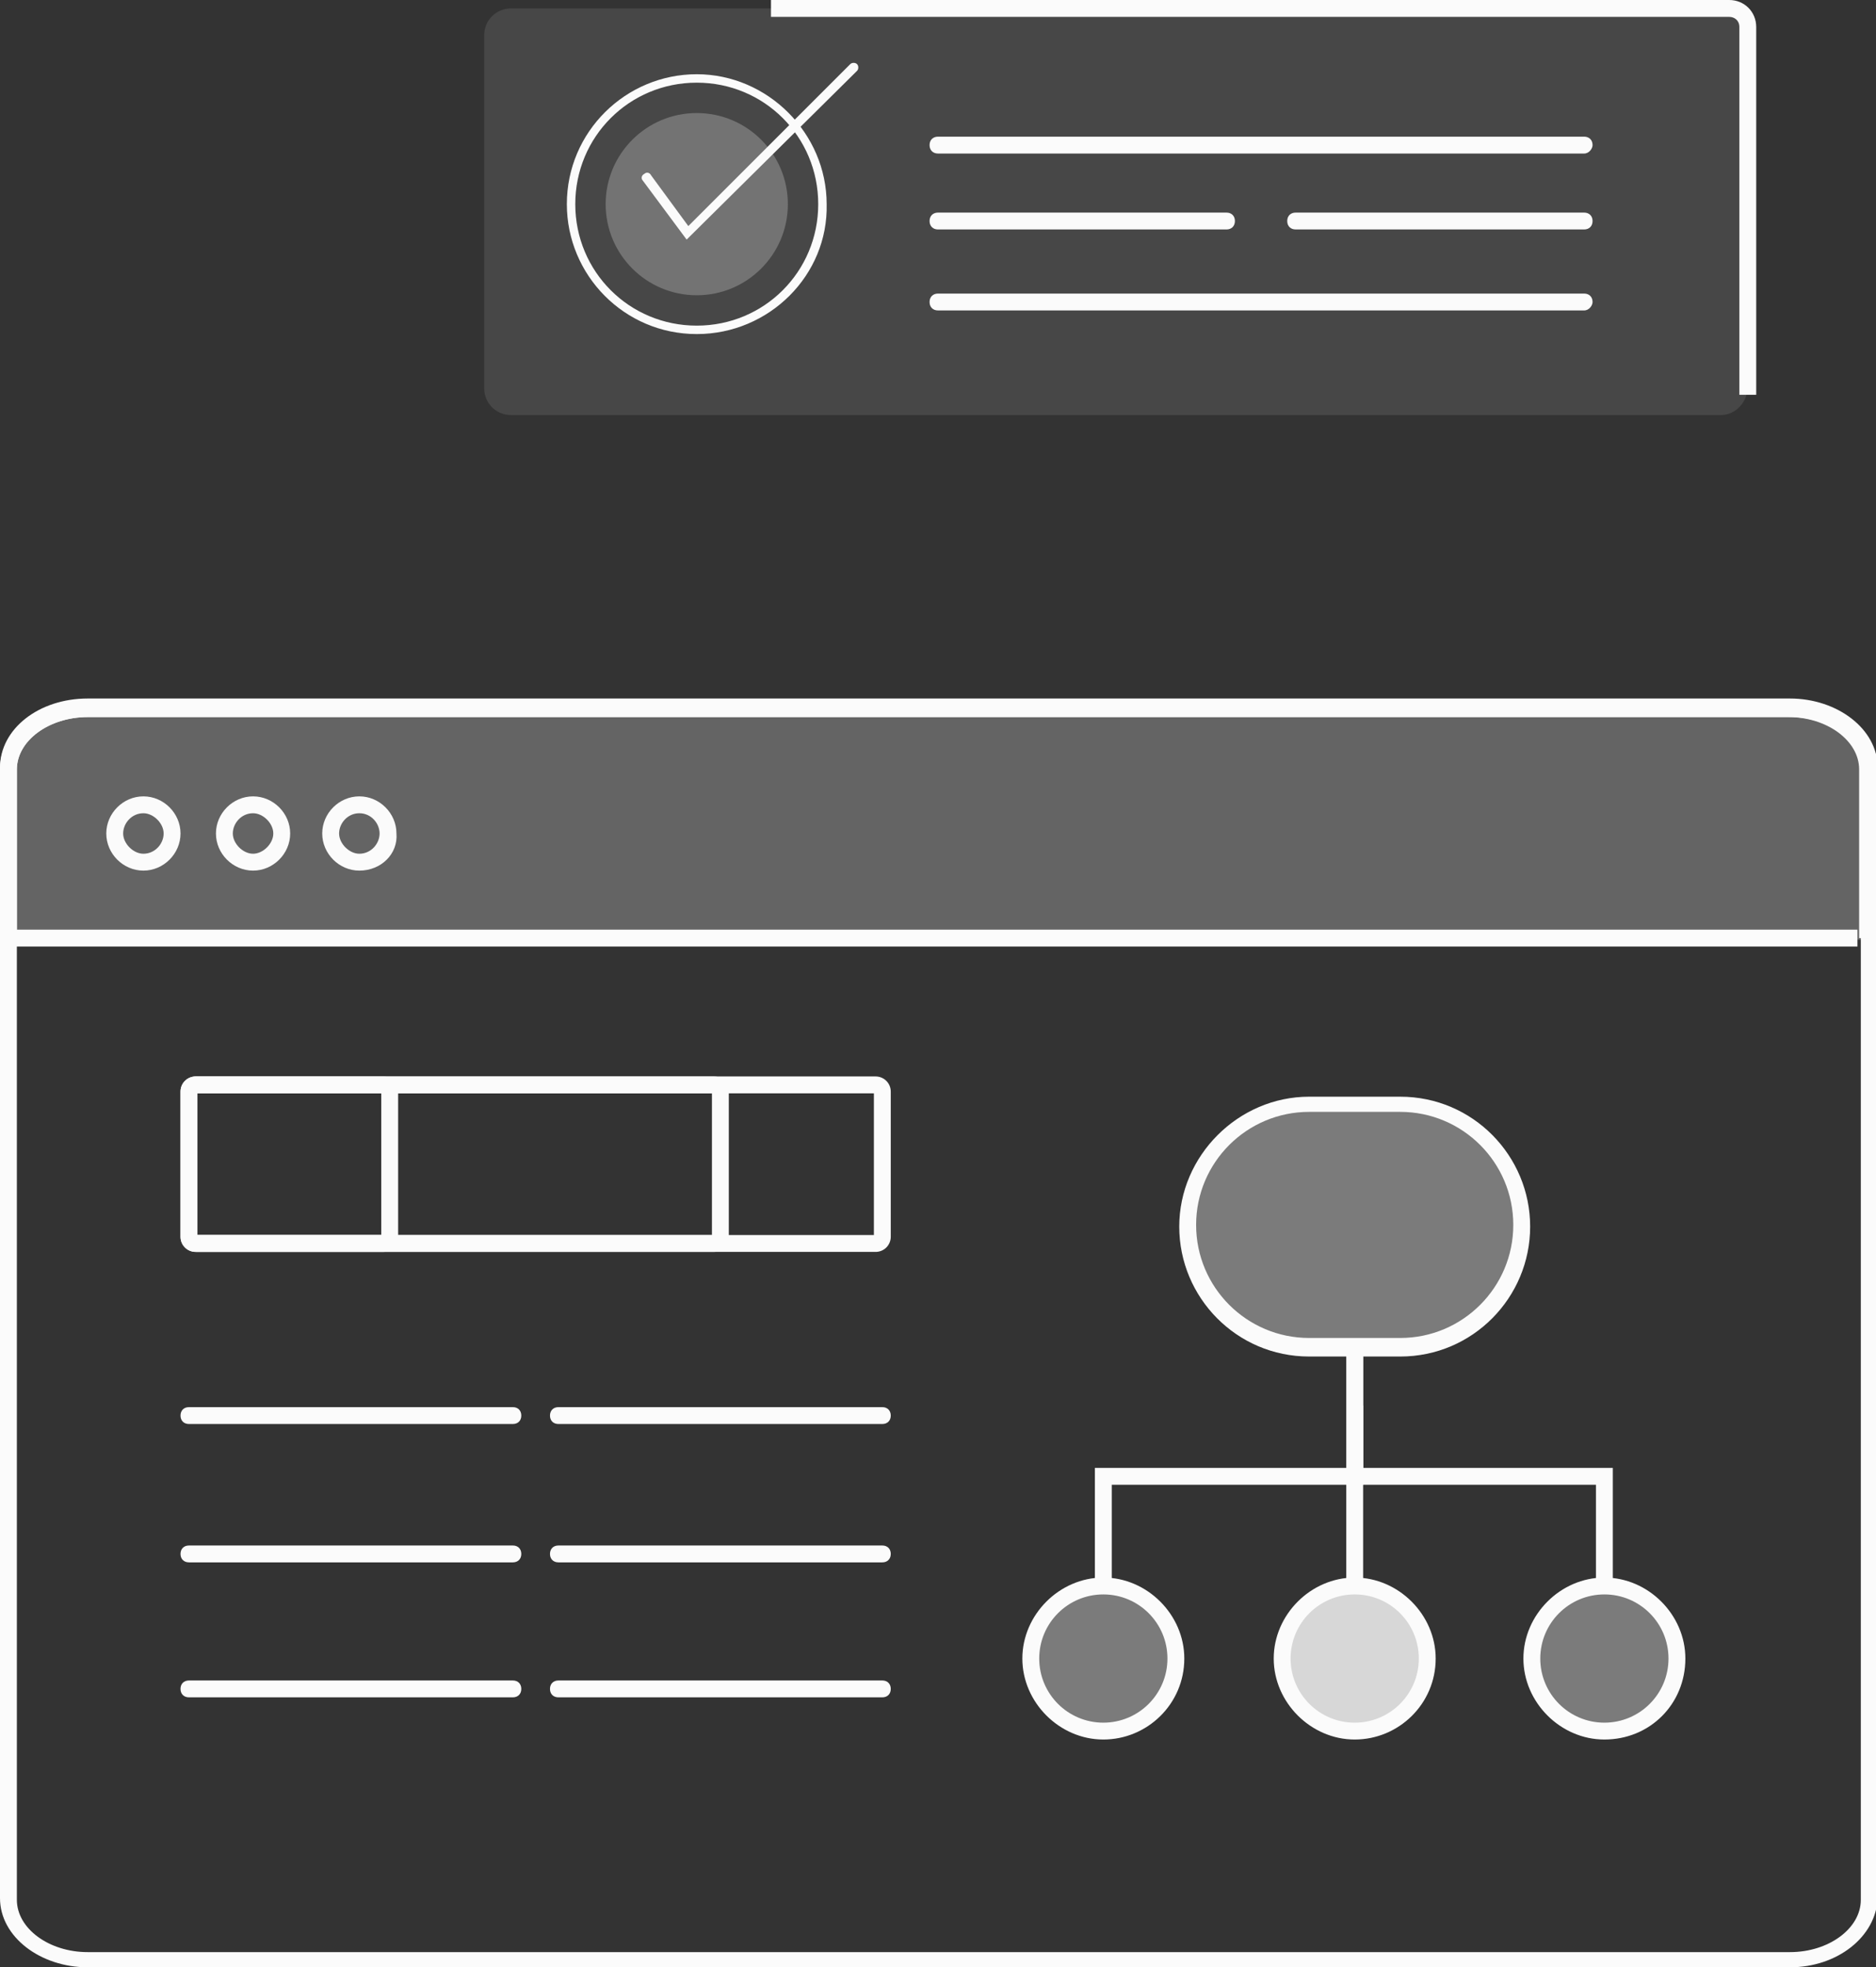 <?xml version="1.0" encoding="UTF-8"?> <!-- Generator: Adobe Illustrator 21.1.0, SVG Export Plug-In . SVG Version: 6.00 Build 0) --> <svg xmlns="http://www.w3.org/2000/svg" xmlns:xlink="http://www.w3.org/1999/xlink" x="0px" y="0px" viewBox="0 0 111.2 116.6" style="enable-background:new 0 0 111.2 116.6;" xml:space="preserve"><rect x="0" y="0" width="111.2" height="116.6" fill="#333333" stroke="none"/> <style type="text/css"> .st0{fill:#346AD7;} .st1{fill:#FFFFFF;} .st2{fill:none;} .st3{opacity:0.43;fill:#C5D9FF;} .st4{opacity:0.57;fill:#C5D9FF;} .st5{fill:#243762;} .st6{fill:none;stroke:#AF9CDA;stroke-miterlimit:10;} .st7{fill:#FBFBFB;} .st8{opacity:0.5;fill:#FBFBFB;} .st9{opacity:0.2;fill:#FBFBFB;} .st10{opacity:0.9;fill:#FBFBFB;} .st11{opacity:0.6;fill:#FBFBFB;} .st12{opacity:0.31;fill:#FBFBFB;} .st13{opacity:0.25;fill:#FBFBFB;} .st14{opacity:0.36;fill:#FBFBFB;} .st15{opacity:0.82;fill:#FBFBFB;} .st16{opacity:0.1;fill:#FBFBFB;} .st17{fill:#ECF1F7;} .st18{fill:#C5D9FF;} .st19{fill:#AF9CDA;} .st20{opacity:0.4;fill:#FFFFFF;} .st21{fill:#F7A9B4;} .st22{fill:none;stroke:#243762;stroke-linecap:round;stroke-miterlimit:10;} .st23{fill:#4A6AD2;} .st24{fill:#CE383D;} </style> <g id="BACKGROUND"> </g> <g id="OBJECTS"> <g> <g> <g> <g> <path class="st7" d="M106.1,116.6H5.2c-2.8,0-5.2-1.8-5.2-4.1v-67c0-2.3,2.3-4.1,5.2-4.1h100.9c2.8,0,5.2,1.8,5.2,4.1v67 C111.2,114.8,108.9,116.6,106.1,116.6z M5.2,42.5c-2.3,0-4.2,1.4-4.2,3.1v67c0,1.7,1.9,3.1,4.2,3.1h100.9 c2.3,0,4.2-1.4,4.2-3.1v-67c0-1.7-1.9-3.1-4.2-3.1H5.2z"></path> </g> <g> <path class="st13" d="M0.5,55.6V45.6c0-2,2.1-3.6,4.7-3.6h100.9c2.6,0,4.7,1.6,4.7,3.6v10.1"></path> <path class="st7" d="M111.2,55.6h-1V45.6c0-1.7-1.9-3.1-4.2-3.1H5.2c-2.3,0-4.2,1.4-4.2,3.1v10.1H0V45.6c0-2.3,2.3-4.1,5.2-4.1 h100.9c2.8,0,5.2,1.8,5.2,4.1V55.6z"></path> </g> <g> <rect x="0.5" y="55.1" class="st7" width="109.6" height="1"></rect> </g> <g> <path class="st7" d="M8.5,51.6c-1.2,0-2.2-1-2.2-2.2c0-1.2,1-2.2,2.2-2.2c1.2,0,2.2,1,2.2,2.2C10.7,50.6,9.7,51.6,8.5,51.6z M8.5,48.2c-0.7,0-1.2,0.6-1.2,1.2s0.6,1.2,1.2,1.2c0.7,0,1.2-0.6,1.2-1.2S9.1,48.2,8.5,48.2z"></path> </g> <g> <path class="st7" d="M15,51.6c-1.2,0-2.2-1-2.2-2.2c0-1.2,1-2.2,2.2-2.2c1.2,0,2.2,1,2.2,2.2C17.2,50.6,16.2,51.6,15,51.6z M15,48.2c-0.7,0-1.2,0.6-1.2,1.2s0.6,1.2,1.2,1.2s1.2-0.6,1.2-1.2S15.6,48.2,15,48.2z"></path> </g> <g> <path class="st7" d="M21.3,51.6c-1.2,0-2.2-1-2.2-2.2c0-1.2,1-2.2,2.2-2.2c1.2,0,2.2,1,2.2,2.2C23.6,50.6,22.6,51.6,21.3,51.6z M21.3,48.2c-0.7,0-1.2,0.6-1.2,1.2s0.6,1.2,1.2,1.2c0.7,0,1.2-0.6,1.2-1.2S22,48.2,21.3,48.2z"></path> </g> <g> <g> <polygon class="st7" points="65.9,94.3 64.9,94.3 64.9,87 79.8,87 79.8,79.6 80.8,79.6 80.8,88 65.9,88 "></polygon> <polygon class="st7" points="95.6,94.3 94.6,94.3 94.6,88 79.8,88 79.8,79.6 80.8,79.6 80.8,87 95.6,87 "></polygon> <rect x="79.8" y="83.3" class="st7" width="1" height="11.1"></rect> <g> <path class="st14" d="M65.4,102.6L65.4,102.6c-2.4,0-4.3-1.9-4.3-4.3l0,0c0-2.4,1.9-4.3,4.3-4.3l0,0c2.4,0,4.3,1.9,4.3,4.3 l0,0C69.7,100.7,67.7,102.6,65.4,102.6z"></path> <path class="st7" d="M65.4,103.1c-2.6,0-4.8-2.2-4.8-4.8c0-2.6,2.2-4.8,4.8-4.8c2.6,0,4.8,2.2,4.8,4.8 C70.2,101,68,103.1,65.4,103.1z M65.4,94.5c-2.1,0-3.8,1.7-3.8,3.8c0,2.1,1.7,3.8,3.8,3.8c2.1,0,3.8-1.7,3.8-3.8 C69.2,96.2,67.5,94.5,65.4,94.5z"></path> </g> <g> <path class="st15" d="M80.3,102.6L80.3,102.6c-2.4,0-4.3-1.9-4.3-4.3l0,0c0-2.4,1.9-4.3,4.3-4.3l0,0c2.4,0,4.3,1.9,4.3,4.3 l0,0C84.6,100.7,82.6,102.6,80.3,102.6z"></path> <path class="st7" d="M80.3,103.1c-2.6,0-4.8-2.2-4.8-4.8c0-2.6,2.2-4.8,4.8-4.8c2.6,0,4.8,2.2,4.8,4.8 C85.1,101,82.9,103.1,80.3,103.1z M80.3,94.5c-2.1,0-3.8,1.7-3.8,3.8c0,2.1,1.7,3.8,3.8,3.8s3.8-1.7,3.8-3.8 C84.1,96.2,82.4,94.5,80.3,94.5z"></path> </g> <g> <path class="st14" d="M95.1,102.6L95.1,102.6c-2.4,0-4.3-1.9-4.3-4.3l0,0c0-2.4,1.9-4.3,4.3-4.3l0,0c2.4,0,4.3,1.9,4.3,4.3 l0,0C99.4,100.7,97.5,102.6,95.1,102.6z"></path> <path class="st7" d="M95.1,103.1c-2.6,0-4.8-2.2-4.8-4.8c0-2.6,2.2-4.8,4.8-4.8c2.6,0,4.8,2.2,4.8,4.8 C99.9,101,97.8,103.1,95.1,103.1z M95.1,94.5c-2.1,0-3.8,1.7-3.8,3.8c0,2.1,1.7,3.8,3.8,3.8c2.1,0,3.8-1.7,3.8-3.8 C98.9,96.2,97.2,94.5,95.1,94.5z"></path> </g> <g> <path class="st14" d="M83,79.9h-5.4c-4,0-7.2-3.2-7.2-7.2l0,0c0-4,3.2-7.2,7.2-7.2H83c4,0,7.2,3.2,7.2,7.2l0,0 C90.2,76.7,87,79.9,83,79.9z"></path> <path class="st7" d="M83,80.4h-5.4c-4.3,0-7.7-3.5-7.7-7.7s3.5-7.7,7.7-7.7H83c4.3,0,7.7,3.5,7.7,7.7S87.3,80.4,83,80.4z M77.6,65.9c-3.7,0-6.7,3-6.7,6.7c0,3.7,3,6.7,6.7,6.7H83c3.7,0,6.7-3,6.7-6.7c0-3.7-3-6.7-6.7-6.7H77.6z"></path> </g> </g> </g> <g> <g> <path class="st7" d="M51.9,74.2H11.6c-0.5,0-0.9-0.4-0.9-0.9v-8.6c0-0.5,0.4-0.9,0.9-0.9h40.3c0.5,0,0.9,0.4,0.9,0.9v8.6 C52.8,73.8,52.4,74.2,51.9,74.2z M11.7,73.2h40.1v-8.4H11.7V73.2z"></path> </g> <g> <path class="st7" d="M42.3,74.2H11.6c-0.5,0-0.9-0.4-0.9-0.9v-8.6c0-0.5,0.4-0.9,0.9-0.9h30.7c0.5,0,0.9,0.4,0.9,0.9v8.6 C43.2,73.8,42.8,74.2,42.3,74.2z M11.7,73.2h30.5v-8.4H11.7V73.2z"></path> </g> <g> <path class="st7" d="M22.7,74.2h-11c-0.5,0-0.9-0.4-0.9-0.9v-8.6c0-0.5,0.4-0.9,0.9-0.9h11c0.5,0,0.9,0.4,0.9,0.9v8.6 C23.6,73.8,23.2,74.2,22.7,74.2z M11.7,73.2h10.9v-8.4H11.7V73.2z"></path> </g> <path class="st7" d="M30.4,84.4H11.2c-0.3,0-0.5-0.2-0.5-0.5s0.2-0.5,0.5-0.5h19.2c0.3,0,0.5,0.2,0.5,0.5S30.7,84.4,30.4,84.4z "></path> <path class="st7" d="M52.3,84.4H33.1c-0.3,0-0.5-0.2-0.5-0.5s0.2-0.5,0.5-0.5h19.2c0.3,0,0.5,0.2,0.5,0.5S52.6,84.4,52.3,84.4z "></path> <path class="st7" d="M30.4,92.6H11.2c-0.3,0-0.5-0.2-0.5-0.5c0-0.3,0.2-0.5,0.5-0.5h19.2c0.3,0,0.5,0.2,0.5,0.5 C30.9,92.4,30.7,92.6,30.4,92.6z"></path> <path class="st7" d="M52.3,92.6H33.1c-0.3,0-0.5-0.2-0.5-0.5c0-0.3,0.2-0.5,0.5-0.5h19.2c0.3,0,0.5,0.2,0.5,0.5 C52.8,92.4,52.6,92.6,52.3,92.6z"></path> <path class="st7" d="M30.4,100.6H11.2c-0.3,0-0.5-0.2-0.5-0.5c0-0.3,0.2-0.5,0.5-0.5h19.2c0.3,0,0.5,0.2,0.5,0.5 C30.9,100.4,30.7,100.6,30.4,100.6z"></path> <path class="st7" d="M52.3,100.6H33.1c-0.3,0-0.5-0.2-0.5-0.5c0-0.3,0.2-0.5,0.5-0.5h19.2c0.3,0,0.5,0.2,0.5,0.5 C52.8,100.4,52.6,100.6,52.3,100.6z"></path> </g> </g> </g> <g> <path class="st16" d="M102,24.6H30.3c-0.9,0-1.6-0.7-1.6-1.6V2.1c0-0.9,0.7-1.6,1.6-1.6H102c0.9,0,1.6,0.7,1.6,1.6v20.8 C103.6,23.8,102.9,24.6,102,24.6z"></path> <path class="st7" d="M104.1,23.4h-1V1.6c0-0.4-0.3-0.6-0.6-0.6H45.7V0h56.8c0.9,0,1.6,0.7,1.6,1.6V23.4z"></path> <g> <circle class="st13" cx="41.3" cy="12.1" r="5.4"></circle> <path class="st7" d="M41.3,19.8c-4.3,0-7.7-3.5-7.7-7.7c0-4.3,3.5-7.7,7.7-7.7s7.7,3.5,7.7,7.7C49.1,16.3,45.6,19.8,41.3,19.8z M41.3,4.9c-4,0-7.2,3.2-7.2,7.2c0,4,3.2,7.2,7.2,7.2c4,0,7.2-3.2,7.2-7.2C48.5,8.1,45.3,4.9,41.3,4.9z"></path> <path class="st7" d="M40.7,14.2l-2.6-3.5c-0.1-0.1-0.1-0.3,0.1-0.4c0.1-0.1,0.3-0.1,0.4,0.1l2.2,3l9.6-9.6 c0.1-0.1,0.3-0.1,0.4,0c0.1,0.1,0.1,0.3,0,0.4L40.7,14.2z"></path> </g> <g> <path class="st7" d="M93.9,9.1H55.6c-0.3,0-0.5-0.2-0.5-0.5c0-0.3,0.2-0.5,0.5-0.5h38.3c0.3,0,0.5,0.2,0.5,0.5 C94.4,8.8,94.2,9.1,93.9,9.1z"></path> </g> <g> <path class="st7" d="M72.7,13.6H55.6c-0.3,0-0.5-0.2-0.5-0.5c0-0.3,0.2-0.5,0.5-0.5h17.1c0.3,0,0.5,0.2,0.5,0.5 C73.2,13.4,73,13.6,72.7,13.6z"></path> </g> <g> <path class="st7" d="M93.9,13.6H76.8c-0.3,0-0.5-0.2-0.5-0.5c0-0.3,0.2-0.5,0.5-0.5h17.1c0.3,0,0.5,0.2,0.5,0.5 C94.4,13.4,94.2,13.6,93.9,13.6z"></path> </g> <g> <path class="st7" d="M93.9,18.4H55.6c-0.3,0-0.5-0.2-0.5-0.5c0-0.3,0.2-0.5,0.5-0.5h38.3c0.3,0,0.5,0.2,0.5,0.5 C94.4,18.1,94.2,18.4,93.9,18.4z"></path> </g> </g> </g> </g> <g id="DESIGNED_BY_FREEPIK"> </g> </svg> 